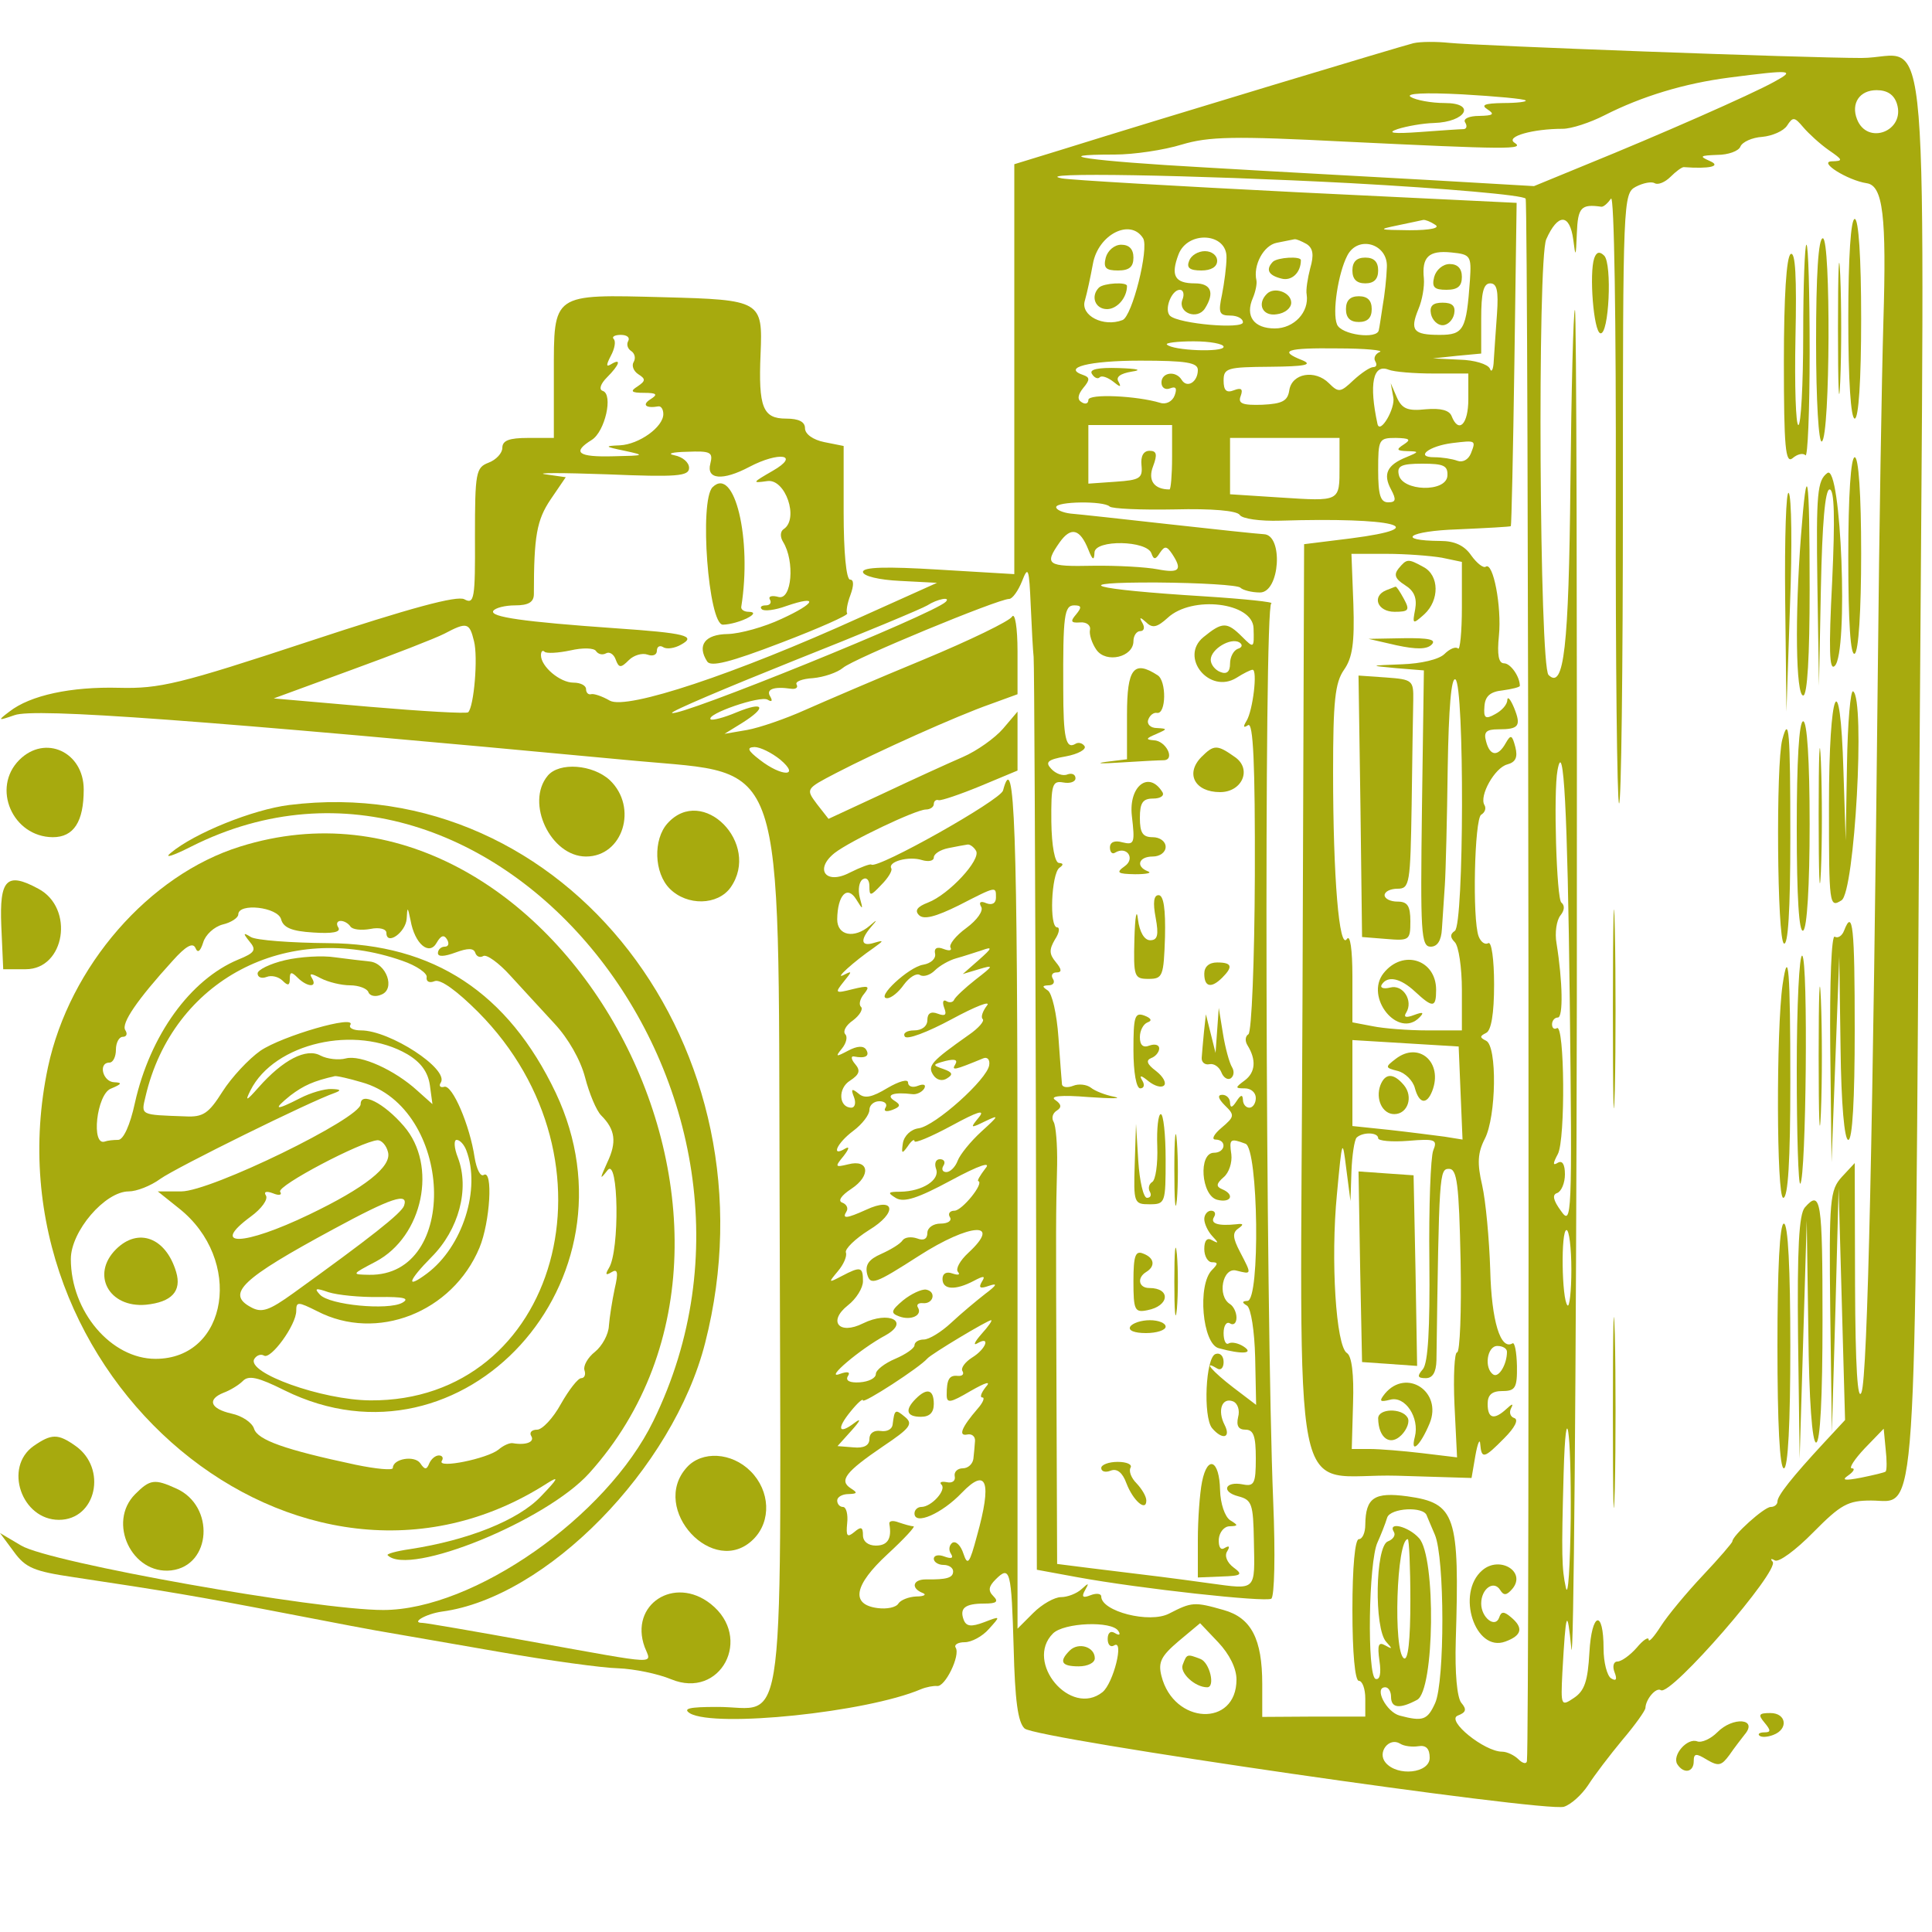 <svg  version="1.0" xmlns="http://www.w3.org/2000/svg"  width="300pt" height="300pt" viewBox="0 0 300 300"  preserveAspectRatio="xMidYMid meet">  <g transform="translate(0,300) scale(0.05,-0.05)" fill="#a7aa0e" stroke="none"> <path d="M4390 5866 c-37 -9 -767 -229 -1100 -333 l-140 -43 0 -636 0 -637 -235 14 c-163 10 -235 8 -235 -7 0 -13 50 -25 115 -28 l115 -6 -238 -107 c-390 -177 -725 -288 -778 -259 -24 14 -51 23 -59 20 -8 -2 -15 5 -15 16 0 11 -17 20 -39 20 -42 0 -101 50 -101 85 0 12 5 17 11 11 6 -6 42 -4 80 4 39 9 74 8 80 -2 7 -10 20 -13 31 -7 10 6 24 -2 30 -19 10 -27 16 -27 41 -2 15 15 41 23 58 17 16 -6 29 -1 29 12 0 13 9 18 20 11 11 -7 36 -3 55 8 49 27 15 36 -205 51 -284 20 -390 35 -378 54 6 9 36 17 68 17 41 0 58 10 58 35 0 181 9 230 52 294 l47 69 -63 9 c-35 5 51 5 191 0 218 -9 255 -6 255 20 0 17 -20 34 -45 39 -25 5 -8 10 38 11 74 3 82 -1 73 -37 -13 -49 38 -54 121 -10 93 49 160 38 73 -12 -64 -37 -66 -39 -17 -32 56 8 99 -117 51 -149 -11 -7 -12 -24 -2 -40 37 -60 27 -181 -14 -171 -21 6 -33 2 -27 -8 6 -10 0 -18 -13 -18 -14 0 -19 -6 -12 -12 6 -7 41 -3 76 10 102 35 92 9 -15 -40 -53 -25 -128 -46 -167 -47 -71 -1 -96 -35 -64 -85 11 -18 71 -3 230 58 118 45 210 86 205 91 -4 5 0 31 10 57 11 30 11 48 -1 48 -12 0 -20 86 -20 208 l0 207 -60 12 c-35 7 -60 25 -60 43 0 20 -19 30 -59 30 -72 0 -86 35 -79 201 7 165 2 168 -301 176 -348 9 -341 14 -341 -238 l0 -199 -80 0 c-59 0 -80 -8 -80 -31 0 -16 -19 -37 -43 -46 -39 -15 -42 -30 -42 -229 1 -193 -2 -212 -33 -195 -23 12 -165 -26 -483 -131 -403 -133 -463 -147 -589 -144 -149 4 -276 -23 -341 -74 -37 -28 -36 -29 16 -11 63 23 567 -14 1931 -142 467 -43 441 34 445 -1327 4 -1777 25 -1609 -196 -1611 -84 0 -106 -5 -82 -20 79 -45 548 3 717 75 17 7 39 11 50 10 25 -4 73 95 58 119 -6 9 7 17 28 17 21 0 55 18 75 41 37 41 37 41 -15 21 -40 -15 -55 -13 -63 7 -14 37 4 51 64 51 38 0 45 6 28 23 -17 17 -15 30 7 52 45 45 49 28 56 -213 4 -162 13 -231 34 -250 34 -32 1617 -261 1675 -243 22 7 55 37 75 67 19 30 67 93 106 140 40 47 72 92 72 100 1 27 33 65 48 55 31 -19 371 373 347 399 -8 9 -5 11 7 4 12 -7 65 32 119 87 86 87 108 99 180 99 144 0 135 -141 150 2270 16 2460 37 2210 -180 2210 -175 0 -1193 38 -1281 47 -38 4 -88 4 -110 -1z m1120 -120 c-72 -40 -359 -166 -583 -257 l-163 -67 -327 19 c-180 10 -493 27 -695 39 -359 20 -498 40 -280 40 59 0 153 14 208 31 84 25 160 27 510 9 500 -24 558 -25 523 -3 -28 19 58 43 150 43 27 0 85 19 130 42 116 59 248 99 387 117 194 25 208 24 140 -13z m-772 -58 c5 -4 -27 -8 -70 -8 -58 -1 -70 -6 -48 -20 23 -15 17 -19 -26 -20 -32 0 -51 -9 -44 -20 7 -11 5 -20 -4 -21 -9 0 -70 -4 -136 -9 -83 -6 -105 -3 -70 9 28 9 78 18 113 19 100 3 133 62 34 62 -42 0 -90 9 -106 19 -17 11 44 14 160 8 104 -6 193 -14 197 -19z m1153 -10 c27 -85 -92 -131 -124 -48 -19 49 8 90 61 90 33 0 54 -14 63 -42z m-212 -144 c45 -31 46 -34 10 -35 -44 -1 49 -59 108 -68 51 -7 62 -102 52 -430 -5 -171 -13 -648 -17 -1061 -15 -1432 -32 -2217 -51 -2264 -12 -31 -19 78 -20 333 l-1 379 -40 -43 c-37 -41 -40 -68 -36 -419 l5 -376 11 380 10 380 10 -360 10 -360 -65 -70 c-100 -108 -145 -165 -145 -183 0 -9 -9 -17 -21 -17 -20 0 -119 -89 -119 -107 0 -4 -41 -52 -92 -106 -50 -53 -109 -124 -130 -157 -21 -33 -38 -52 -38 -42 0 10 -17 -1 -37 -25 -21 -24 -48 -43 -60 -43 -12 0 -16 -15 -9 -33 9 -23 5 -29 -11 -19 -12 8 -23 49 -23 92 0 124 -37 114 -44 -12 -5 -89 -15 -119 -48 -141 -40 -27 -41 -25 -36 78 11 195 15 205 28 75 7 -71 15 837 17 2018 1 1182 -1 2145 -6 2140 -5 -5 -11 -249 -14 -542 -5 -506 -20 -640 -68 -592 -28 28 -35 1290 -7 1353 36 81 73 81 84 -2 7 -56 8 -54 11 20 3 81 13 92 76 83 7 -1 20 11 30 25 10 16 16 -379 15 -920 -1 -520 4 -951 10 -958 7 -6 12 417 12 941 0 935 1 953 40 974 23 12 49 17 59 11 10 -6 32 3 49 20 17 17 35 30 41 30 81 -6 118 3 81 19 -34 15 -30 17 23 19 34 0 67 12 72 26 6 14 36 28 68 30 31 3 66 18 77 35 18 28 23 27 50 -5 17 -20 52 -52 79 -71z m-1481 -103 c291 -16 534 -37 540 -48 9 -14 13 -4758 4 -4852 -1 -10 -13 -8 -26 5 -13 13 -36 24 -51 24 -55 0 -175 97 -138 112 26 10 29 19 11 40 -13 17 -20 91 -17 193 12 389 0 427 -150 448 -103 14 -130 -4 -131 -88 0 -25 -9 -45 -20 -45 -12 0 -20 -87 -20 -220 0 -133 8 -220 20 -220 11 0 20 -25 20 -55 l0 -56 -160 0 -160 -1 0 102 c0 140 -34 206 -120 230 -91 26 -99 25 -169 -11 -61 -32 -211 7 -211 53 0 9 -15 11 -33 4 -25 -10 -29 -5 -17 16 13 23 11 23 -11 3 -15 -14 -44 -25 -64 -25 -20 0 -59 -22 -86 -49 l-49 -49 0 1319 c0 1174 -9 1420 -45 1284 -8 -30 -390 -245 -409 -230 -3 3 -33 -8 -67 -25 -74 -39 -111 10 -47 61 49 38 251 134 283 135 14 0 25 8 25 17 0 9 7 15 15 12 8 -2 67 18 130 44 l115 48 0 92 0 91 -45 -53 c-25 -29 -81 -69 -125 -88 -44 -19 -156 -70 -249 -114 l-168 -78 -36 46 c-35 47 -35 47 59 96 129 67 376 178 479 214 l85 31 0 133 c0 74 -8 122 -17 108 -8 -14 -132 -74 -274 -133 -143 -59 -308 -130 -369 -157 -60 -27 -141 -55 -180 -62 l-70 -12 55 34 c78 49 68 68 -17 33 -40 -17 -76 -26 -81 -22 -16 16 155 75 177 61 13 -8 16 -4 8 10 -14 22 10 32 65 24 15 -2 22 4 17 13 -6 9 17 18 51 20 33 3 75 17 93 32 32 28 482 214 516 214 10 0 28 25 40 55 19 49 22 41 27 -75 3 -71 7 -143 9 -160 2 -16 5 -661 7 -1433 l3 -1402 125 -23 c197 -36 583 -78 603 -67 10 6 13 137 6 303 -24 587 -29 2780 -6 2788 12 4 -82 14 -208 22 -356 22 -431 44 -147 43 134 -1 251 -8 259 -16 8 -8 36 -15 61 -15 62 0 73 179 12 181 -19 1 -152 15 -295 31 -143 16 -280 31 -305 33 -25 3 -45 12 -45 20 0 18 148 20 166 2 7 -7 98 -11 201 -9 118 3 194 -4 203 -17 7 -12 63 -20 126 -18 353 11 483 -21 219 -55 l-145 -18 -5 -1412 c-6 -1657 -43 -1471 295 -1481 l230 -7 12 70 c7 39 14 54 15 35 4 -47 12 -45 75 19 32 32 45 57 31 62 -13 4 -17 18 -10 31 8 15 3 14 -14 -2 -39 -36 -59 -31 -59 15 0 28 13 40 46 40 40 0 46 10 45 78 -1 43 -7 75 -14 70 -37 -22 -65 69 -69 228 -3 96 -14 214 -25 263 -16 68 -14 101 8 144 36 69 39 289 4 305 -20 10 -20 14 0 24 16 7 25 59 25 151 0 77 -8 134 -18 128 -10 -6 -23 3 -30 21 -20 53 -13 365 8 378 12 7 16 20 10 30 -17 28 32 116 71 126 26 7 33 22 25 54 -10 38 -14 40 -30 12 -24 -43 -49 -41 -61 6 -8 29 1 37 38 37 64 0 72 10 49 67 -11 26 -20 37 -21 24 0 -14 -17 -33 -38 -44 -30 -17 -36 -12 -33 24 2 32 18 46 57 50 29 4 53 10 53 14 0 29 -29 70 -49 70 -17 0 -22 26 -16 86 9 90 -18 231 -41 214 -7 -5 -27 10 -45 35 -21 31 -52 45 -95 45 -143 1 -99 31 52 36 90 4 164 8 166 10 2 2 7 229 11 504 l7 500 -682 33 c-376 19 -704 38 -730 43 -107 20 405 11 900 -15z m259 -129 c17 -10 -14 -17 -80 -17 -96 1 -100 2 -37 15 39 8 75 16 80 17 6 1 22 -5 37 -15z m-907 -42 c19 -31 -34 -243 -64 -254 -59 -23 -131 14 -117 60 7 24 18 76 25 114 16 92 117 143 156 80z m259 -60 c0 -27 -7 -79 -14 -115 -12 -56 -9 -65 26 -65 21 0 39 -9 39 -21 0 -22 -198 -5 -226 20 -20 18 4 81 30 81 11 0 15 -14 8 -31 -15 -40 46 -64 70 -27 31 49 19 78 -31 78 -63 0 -76 24 -51 90 29 75 151 67 149 -10z m249 42 c20 -13 23 -34 11 -75 -8 -31 -14 -68 -11 -82 8 -54 -39 -105 -99 -105 -65 0 -93 38 -68 95 8 19 13 43 11 54 -11 47 22 109 63 117 25 5 50 10 55 11 6 1 22 -6 38 -15z m249 -72 c-1 -33 -7 -87 -13 -120 -5 -33 -10 -67 -12 -75 -4 -30 -118 -15 -130 18 -15 37 4 159 32 213 33 65 127 37 123 -36z m258 -40 c-11 -154 -19 -170 -94 -170 -82 0 -93 14 -66 80 12 28 19 70 17 95 -7 67 15 88 85 81 60 -6 63 -10 58 -86z m84 -105 c-4 -52 -8 -117 -10 -145 -1 -27 -7 -39 -12 -25 -6 14 -48 27 -94 28 l-83 4 75 8 75 7 0 109 c0 80 7 109 28 109 21 0 26 -23 21 -95z m-2698 -84 c-6 -10 -2 -24 9 -31 11 -7 15 -22 8 -34 -7 -11 -1 -28 14 -38 24 -15 23 -21 -2 -38 -24 -15 -20 -20 20 -20 40 0 44 -5 20 -20 -27 -17 -15 -29 25 -22 8 1 15 -9 15 -24 0 -40 -75 -94 -135 -97 -49 -2 -48 -4 15 -17 65 -14 63 -15 -35 -17 -110 -3 -130 12 -67 51 41 26 67 141 34 152 -13 4 -7 22 13 42 39 39 46 61 13 41 -16 -10 -16 -3 -1 26 12 22 16 45 9 52 -7 7 3 13 22 13 19 0 29 -8 23 -19z m1849 -18 c0 -18 -158 -12 -176 7 -6 5 31 10 83 10 51 0 93 -8 93 -17z m485 -16 c-14 -6 -20 -19 -14 -29 6 -10 4 -18 -6 -18 -10 0 -37 -18 -62 -41 -40 -38 -46 -39 -76 -9 -43 43 -115 31 -123 -22 -5 -33 -21 -42 -84 -45 -62 -2 -76 4 -67 27 8 22 2 27 -21 18 -23 -9 -32 -1 -32 30 0 39 11 42 145 43 107 1 133 6 100 20 -76 30 -51 39 110 37 85 0 144 -6 130 -11z m-565 -56 c0 -37 -33 -58 -50 -31 -18 30 -63 24 -63 -8 0 -16 12 -24 27 -18 18 7 22 0 14 -22 -7 -19 -27 -29 -45 -23 -73 22 -223 29 -223 9 0 -11 -9 -15 -21 -7 -14 8 -12 23 5 44 21 25 21 33 1 40 -69 23 17 45 176 45 143 0 179 -6 179 -29z m732 -11 l108 0 0 -80 c0 -78 -30 -108 -52 -52 -7 18 -34 25 -80 21 -56 -6 -74 1 -90 37 l-19 44 8 -44 c7 -34 -41 -116 -49 -83 -27 124 -14 188 34 169 17 -7 80 -12 140 -12z m-812 -260 c0 -55 -4 -100 -8 -100 -48 0 -68 28 -51 72 14 37 11 48 -11 48 -19 0 -28 -17 -25 -45 4 -40 -5 -46 -80 -51 l-85 -6 0 91 0 91 130 0 130 0 0 -100z m520 -29 c0 -110 3 -108 -185 -96 l-155 10 0 88 0 87 170 0 170 0 0 -89z m200 69 c-25 -16 -23 -20 10 -21 38 -1 38 -2 -3 -19 -59 -24 -73 -52 -47 -100 17 -32 15 -40 -9 -40 -24 0 -31 23 -31 100 0 96 2 100 55 100 43 -1 48 -5 25 -20z m208 -28 c-8 -20 -26 -29 -42 -23 -16 6 -48 11 -72 11 -61 0 -16 35 56 44 74 9 74 9 58 -32z m-73 -70 c-4 -52 -141 -48 -151 4 -6 27 8 34 73 34 67 0 80 -6 78 -38z m-1115 -229 c13 -33 18 -35 19 -9 1 41 164 38 177 -3 7 -20 13 -19 26 2 15 22 21 22 38 -3 33 -50 23 -61 -45 -48 -36 7 -126 12 -200 11 -144 -3 -153 3 -104 73 35 49 63 42 89 -23z m1098 -25 l62 -13 0 -141 c0 -77 -6 -135 -12 -128 -7 7 -26 -1 -42 -17 -17 -17 -73 -30 -132 -32 -102 -4 -103 -4 -18 -12 l86 -7 -6 -429 c-5 -385 -3 -429 27 -429 21 0 33 19 35 55 2 30 6 91 9 135 3 44 7 209 9 366 3 185 11 282 24 274 28 -18 27 -763 -2 -781 -15 -10 -15 -20 0 -35 12 -12 22 -79 22 -148 l0 -126 -107 0 c-60 0 -136 6 -170 13 l-63 12 0 143 c0 83 -7 131 -17 116 -24 -37 -43 191 -43 517 0 222 6 279 34 319 26 37 33 83 29 204 l-6 156 109 0 c60 0 137 -6 172 -12z m-1541 -137 c-37 -38 -834 -361 -850 -345 -4 5 166 77 378 162 212 84 399 162 415 172 31 20 74 28 57 11z m405 -39 c-19 -22 -16 -27 12 -25 20 2 34 -9 31 -23 -3 -14 6 -42 20 -62 30 -43 115 -23 115 27 0 17 10 31 21 31 12 0 15 11 7 25 -11 19 -8 20 12 2 19 -19 34 -15 66 14 76 71 265 48 267 -32 2 -63 1 -63 -35 -27 -48 48 -62 47 -121 -1 -75 -62 19 -178 103 -126 22 14 44 25 50 25 16 0 1 -127 -19 -159 -11 -18 -10 -23 5 -13 16 10 22 -119 21 -468 -1 -264 -10 -486 -20 -492 -10 -6 -11 -21 -3 -34 28 -45 25 -84 -8 -109 -31 -23 -31 -25 0 -25 19 0 34 -13 34 -30 0 -16 -9 -30 -20 -30 -11 0 -20 11 -20 25 -1 17 -7 15 -20 -5 -13 -20 -19 -22 -20 -5 0 14 -11 25 -24 25 -16 0 -13 -12 8 -33 31 -30 30 -35 -10 -69 -24 -20 -33 -37 -19 -37 36 -1 31 -41 -5 -41 -49 0 -40 -133 10 -146 43 -11 56 16 15 33 -19 8 -18 17 5 37 17 14 27 46 24 71 -7 48 -4 51 44 33 40 -15 46 -488 6 -488 -17 -1 -18 -5 -1 -15 12 -9 23 -78 25 -161 l3 -147 -71 54 c-64 49 -98 88 -50 59 11 -7 20 2 20 20 0 19 -11 30 -25 25 -31 -10 -39 -195 -11 -230 32 -38 60 -31 39 10 -23 45 -8 86 26 73 15 -6 22 -28 16 -49 -6 -27 1 -39 23 -39 25 0 32 -20 32 -89 0 -78 -5 -88 -40 -81 -56 11 -69 -23 -14 -37 42 -11 46 -24 48 -137 3 -159 10 -153 -138 -133 -123 17 -156 21 -370 47 l-103 13 -2 524 c-2 562 -2 548 2 716 1 62 -4 122 -11 133 -7 12 -3 27 10 35 16 10 14 20 -5 33 -18 12 18 16 103 9 72 -5 108 -5 80 1 -27 5 -60 18 -72 28 -13 10 -38 13 -55 6 -18 -7 -34 -5 -35 5 -1 9 -6 75 -11 146 -5 72 -20 137 -33 145 -18 12 -18 15 2 16 15 0 21 9 14 20 -7 11 -2 20 11 20 17 0 17 9 -2 32 -21 25 -21 39 -3 70 14 21 16 38 7 38 -25 0 -18 166 7 185 13 9 13 14 -1 15 -13 0 -23 52 -24 128 -1 116 3 128 37 122 21 -4 38 2 38 13 0 12 -11 17 -25 12 -14 -6 -36 2 -50 17 -20 21 -12 29 45 39 38 7 65 22 58 32 -6 9 -19 13 -28 7 -30 -18 -38 18 -38 171 -1 227 3 259 34 259 23 0 24 -6 6 -28z m-1870 -83 c13 -50 0 -203 -18 -221 -4 -5 -142 3 -306 17 l-298 26 240 88 c132 48 263 99 290 113 70 37 78 35 92 -23z m2372 -24 c-13 -5 -24 -25 -24 -46 0 -25 -10 -34 -30 -26 -16 6 -30 23 -30 38 0 33 62 70 89 54 11 -7 9 -16 -5 -20z m-1421 -344 c64 -54 5 -54 -63 -1 -38 29 -42 39 -17 40 18 0 54 -18 80 -39z m2452 -746 c8 -677 6 -703 -27 -656 -25 34 -28 51 -12 56 13 5 24 31 24 58 0 31 -8 44 -22 36 -16 -10 -16 -3 0 27 24 45 21 406 -3 391 -8 -5 -15 0 -15 12 0 11 8 21 18 21 17 0 15 112 -4 230 -6 33 0 72 12 87 13 16 14 31 3 40 -15 10 -25 343 -12 411 19 104 31 -124 38 -713z m-1844 463 c17 -27 -84 -136 -149 -161 -34 -13 -42 -25 -28 -39 15 -15 52 -5 123 30 119 61 116 60 116 24 0 -17 -12 -24 -30 -17 -18 8 -24 3 -16 -11 8 -12 -12 -41 -46 -66 -33 -24 -55 -52 -49 -61 5 -9 -4 -11 -22 -4 -20 8 -30 2 -26 -15 3 -15 -13 -30 -37 -34 -45 -7 -149 -104 -112 -104 13 0 36 19 52 42 17 23 39 37 50 30 11 -7 32 0 46 14 15 15 45 32 67 38 22 6 58 18 80 25 33 12 32 7 -10 -30 l-50 -44 50 15 c47 14 47 12 -10 -32 -33 -26 -63 -54 -67 -63 -3 -8 -15 -10 -24 -4 -10 6 -13 -3 -7 -20 9 -23 4 -28 -20 -19 -21 8 -32 1 -32 -20 0 -19 -17 -32 -41 -32 -23 0 -36 -9 -29 -19 6 -11 70 13 146 54 74 40 123 59 109 42 -13 -17 -20 -36 -13 -42 6 -6 -13 -28 -42 -48 -119 -84 -130 -97 -112 -125 10 -16 28 -21 43 -11 20 12 17 19 -11 29 -35 12 -35 14 6 25 29 7 39 4 31 -10 -13 -21 -4 -19 86 18 13 6 22 -4 19 -21 -6 -44 -168 -189 -219 -196 -24 -3 -45 -23 -49 -46 -5 -33 -3 -35 15 -10 11 17 21 24 21 16 0 -8 52 14 115 48 81 44 106 52 85 26 -28 -34 -27 -35 20 -12 44 21 43 18 -12 -32 -34 -31 -67 -72 -74 -91 -7 -19 -23 -35 -35 -35 -12 0 -16 9 -9 20 7 11 2 20 -11 20 -13 0 -18 -13 -12 -30 13 -34 -42 -70 -111 -71 -39 0 -41 -3 -13 -20 25 -14 68 0 170 55 89 48 127 60 107 37 -16 -21 -26 -38 -22 -39 20 -5 -50 -92 -74 -92 -14 0 -21 -9 -14 -20 7 -11 -6 -20 -29 -20 -23 0 -41 -13 -41 -29 0 -19 -12 -25 -32 -17 -18 6 -38 4 -45 -6 -7 -11 -37 -29 -66 -42 -39 -17 -51 -34 -44 -63 10 -36 24 -31 161 57 159 102 260 108 153 9 -26 -24 -40 -50 -32 -59 8 -9 1 -11 -17 -5 -19 7 -31 0 -31 -17 0 -34 40 -36 97 -6 32 17 37 16 25 -3 -11 -19 -5 -22 23 -12 27 9 24 2 -12 -25 -27 -21 -75 -61 -106 -90 -31 -29 -69 -52 -85 -52 -16 0 -29 -8 -29 -18 0 -9 -27 -28 -60 -42 -33 -14 -60 -35 -60 -47 0 -13 -22 -24 -50 -26 -31 -2 -45 5 -37 19 9 13 0 16 -25 7 -50 -19 62 77 142 120 77 43 11 77 -70 37 -74 -37 -110 6 -47 56 26 20 47 54 47 75 0 45 -7 47 -66 16 -42 -22 -42 -21 -12 15 18 21 29 47 25 58 -4 11 29 43 72 70 89 54 81 105 -9 63 -62 -28 -76 -29 -61 -5 6 10 0 22 -13 27 -15 5 -4 22 28 43 62 41 55 93 -10 76 -41 -10 -42 -8 -14 26 17 22 19 31 5 23 -46 -28 -26 17 25 55 28 21 50 50 50 65 0 15 14 27 31 27 17 0 26 -9 19 -20 -7 -11 2 -14 21 -7 26 10 27 16 6 29 -28 18 -1 27 56 20 13 -2 30 6 37 17 7 12 -1 16 -19 9 -17 -7 -31 -2 -31 10 0 12 -28 4 -64 -17 -48 -29 -71 -34 -90 -17 -21 17 -24 14 -14 -11 7 -18 3 -33 -8 -33 -39 0 -43 60 -4 84 29 19 33 31 16 51 -13 15 -14 26 -4 24 35 -7 50 1 38 21 -8 13 -28 12 -56 -3 -38 -20 -41 -20 -19 7 13 16 18 36 10 44 -8 9 2 28 24 43 21 16 32 35 25 42 -8 7 -3 26 10 41 19 24 13 26 -36 14 -55 -14 -56 -12 -28 23 27 33 27 35 0 21 -32 -16 32 42 93 84 32 23 33 25 2 16 -41 -13 -45 8 -10 49 21 24 20 25 -4 4 -48 -41 -101 -31 -101 20 1 75 31 107 59 62 21 -34 22 -34 11 6 -6 24 -2 49 9 56 12 8 21 -2 21 -21 0 -32 3 -32 37 4 21 21 35 44 31 51 -12 21 54 39 95 26 20 -6 37 -3 37 8 0 11 20 24 45 29 25 5 51 10 59 11 7 2 20 -7 27 -19z m1505 -753 l6 -144 -56 9 c-31 4 -108 14 -171 21 l-115 12 0 133 0 134 165 -10 165 -10 6 -145z m-256 -140 c0 -8 42 -12 93 -8 84 7 92 4 78 -30 -8 -20 -14 -175 -12 -344 2 -210 -4 -315 -20 -335 -19 -22 -17 -28 9 -28 21 0 32 18 33 55 8 582 9 595 39 595 25 0 31 -47 36 -285 3 -157 -2 -285 -11 -285 -8 0 -12 -73 -8 -163 l8 -163 -108 13 c-59 7 -132 13 -163 13 l-56 0 4 142 c3 90 -4 147 -19 156 -34 21 -51 289 -31 494 16 172 17 175 29 78 l13 -100 3 92 c2 50 9 97 16 105 19 18 67 17 67 -2z m600 -408 c0 -68 -6 -118 -12 -111 -18 18 -21 234 -3 234 8 0 15 -55 15 -123z m-1832 -200 c-21 -24 -27 -37 -13 -29 42 25 28 -17 -16 -44 -22 -14 -36 -33 -30 -42 6 -10 -1 -16 -14 -15 -27 3 -35 -10 -35 -59 0 -27 11 -25 74 12 49 28 65 32 47 12 -14 -18 -19 -32 -10 -32 8 0 2 -16 -15 -35 -50 -58 -61 -86 -32 -80 14 3 25 -6 24 -20 -1 -14 -3 -38 -5 -55 -2 -16 -16 -30 -33 -30 -16 0 -28 -11 -25 -25 3 -14 -8 -22 -25 -18 -16 3 -24 0 -16 -8 16 -16 -31 -69 -63 -69 -11 0 -21 -9 -21 -20 0 -38 85 -1 147 64 78 81 94 34 47 -134 -23 -86 -29 -94 -42 -55 -8 25 -23 40 -34 34 -10 -7 -13 -22 -5 -34 9 -14 2 -17 -20 -9 -18 7 -33 4 -33 -7 0 -10 14 -19 30 -19 17 0 30 -9 30 -20 0 -20 -19 -26 -85 -25 -40 0 -47 -27 -10 -42 14 -5 5 -11 -19 -11 -24 -1 -49 -11 -56 -22 -7 -12 -36 -18 -65 -14 -84 11 -73 71 31 167 52 48 88 87 81 87 -8 0 -28 6 -46 12 -18 7 -31 5 -29 -5 8 -45 -5 -67 -42 -67 -24 0 -40 13 -40 32 0 26 -6 28 -27 10 -22 -18 -26 -13 -22 28 3 27 -3 50 -13 50 -10 0 -18 9 -18 20 0 11 16 20 35 20 28 1 29 4 7 18 -37 24 -16 51 100 130 85 57 95 70 68 92 -30 25 -32 23 -38 -25 -2 -14 -18 -22 -37 -19 -21 3 -35 -7 -35 -25 0 -20 -17 -29 -49 -26 l-50 4 45 50 c26 29 29 38 9 23 -51 -39 -58 -20 -13 35 21 26 38 41 38 34 0 -12 176 102 200 130 12 14 187 119 198 119 5 0 -9 -20 -30 -43z m1632 -55 c0 -39 -25 -81 -42 -71 -30 19 -20 89 12 89 17 0 30 -8 30 -18z m198 -517 c-2 -151 -8 -248 -15 -216 -13 59 -14 102 -7 356 7 249 24 138 22 -140z m978 145 c-3 -3 -37 -11 -76 -19 -52 -10 -62 -8 -40 7 17 12 22 22 11 22 -10 0 8 28 40 62 l59 61 6 -63 c4 -35 4 -66 0 -70z m-1425 -137 c0 -1 12 -28 25 -59 31 -72 31 -456 1 -523 -24 -53 -38 -58 -110 -39 -42 11 -81 88 -45 88 10 0 18 -13 18 -30 0 -35 27 -38 81 -9 54 29 59 444 6 502 -33 37 -99 53 -78 19 6 -10 -3 -23 -19 -29 -39 -15 -43 -271 -5 -312 20 -22 20 -24 -3 -11 -21 12 -25 2 -18 -48 6 -40 1 -60 -12 -56 -27 9 -22 365 6 424 10 22 24 57 30 77 10 30 114 36 123 6z m-51 -264 c0 -123 -7 -187 -20 -179 -34 21 -23 370 12 370 4 0 8 -86 8 -191z m-907 -94 c8 -12 3 -15 -10 -7 -14 9 -23 1 -23 -18 0 -18 9 -27 20 -20 32 20 -2 -117 -36 -145 -99 -79 -243 93 -154 182 34 34 183 40 203 8z m367 -151 c0 -149 -195 -140 -233 11 -11 43 -1 62 53 108 l67 56 56 -59 c35 -37 57 -81 57 -116z m565 -207 c24 4 35 -8 35 -36 0 -48 -100 -59 -137 -15 -27 32 11 80 45 59 12 -8 38 -11 57 -8z"/> <path d="M5740 5010 c0 -193 8 -310 20 -310 12 0 20 117 20 310 0 193 -8 310 -20 310 -12 0 -20 -117 -20 -310z"/> <path d="M5708 4980 c0 -181 3 -256 7 -165 4 91 4 239 0 330 -4 91 -7 17 -7 -165z"/> <path d="M5640 4939 c0 -182 8 -317 18 -310 26 16 28 631 3 631 -14 0 -21 -114 -21 -321z"/> <path d="M5600 4960 c0 -154 -7 -280 -15 -280 -8 0 -12 122 -9 272 4 187 0 268 -15 259 -13 -9 -21 -131 -21 -335 0 -266 5 -317 27 -299 15 13 33 17 40 9 7 -7 13 137 13 321 0 183 -4 333 -10 333 -5 0 -10 -126 -10 -280z"/> <path d="M4951 5198 c-16 -47 -2 -228 19 -233 27 -7 37 216 12 241 -14 14 -24 12 -31 -8z"/> <path d="M5740 4269 c0 -203 7 -307 20 -299 12 7 20 134 20 311 0 186 -8 299 -20 299 -12 0 -20 -117 -20 -311z"/> <path d="M5675 4531 c-31 -23 -35 -61 -31 -343 l5 -318 6 305 c4 199 13 305 27 305 15 0 17 -88 8 -285 -11 -213 -9 -280 8 -263 43 40 20 631 -23 599z"/> <path d="M5593 4335 c-19 -249 -16 -495 7 -495 13 0 20 123 20 330 0 366 -8 413 -27 165z"/> <path d="M5544 4139 l4 -349 11 330 c7 182 5 339 -4 349 -8 10 -13 -138 -11 -330z"/> <path d="M5736 3626 l-4 -236 -7 215 c-10 341 -45 259 -45 -105 0 -313 1 -320 39 -296 41 25 74 626 36 649 -8 5 -17 -97 -19 -227z"/> <path d="M5648 3470 c0 -187 3 -266 7 -176 4 90 4 243 0 340 -4 97 -7 23 -7 -164z"/> <path d="M5580 3429 c0 -216 7 -327 20 -319 12 7 20 140 20 331 0 199 -8 319 -20 319 -13 0 -20 -124 -20 -331z"/> <path d="M5535 3703 c-20 -76 -16 -620 5 -633 13 -8 20 102 20 329 0 330 -4 383 -25 304z"/> <path d="M5009 2870 c0 -275 2 -390 6 -256 3 134 3 359 0 500 -3 141 -6 31 -6 -244z"/> <path d="M5727 3110 c-6 -16 -19 -25 -29 -19 -10 7 -16 -139 -14 -345 l4 -356 12 320 12 320 4 -285 c2 -174 12 -285 24 -285 13 0 20 127 20 340 0 322 -6 380 -33 310z"/> <path d="M5648 2720 c0 -192 3 -271 7 -175 4 96 4 254 0 350 -4 96 -7 18 -7 -175z"/> <path d="M5580 2678 c0 -201 5 -360 11 -354 18 19 25 696 6 708 -9 6 -17 -153 -17 -354z"/> <path d="M5536 2942 c-20 -139 -19 -662 2 -662 15 0 22 115 22 360 0 348 -6 424 -24 302z"/> <path d="M5605 2250 c-18 -21 -24 -127 -21 -404 l5 -376 11 370 11 370 5 -345 c2 -214 12 -345 24 -345 13 0 20 140 20 380 0 374 -5 407 -55 350z"/> <path d="M5520 1820 c0 -240 7 -380 20 -380 13 0 20 140 20 380 0 240 -7 380 -20 380 -13 0 -20 -140 -20 -380z"/> <path d="M5009 1610 c0 -264 2 -369 6 -234 3 136 3 352 0 480 -4 129 -6 18 -6 -246z"/> <path d="M4603 1123 c-82 -71 -22 -256 72 -221 52 19 57 43 17 76 -21 18 -30 18 -36 -1 -12 -35 -56 -1 -56 43 0 46 39 74 59 42 11 -18 20 -17 38 4 44 53 -40 104 -94 57z"/> <path d="M3434 5200 c-8 -32 0 -40 38 -40 35 0 48 11 48 40 0 26 -13 40 -38 40 -21 0 -42 -18 -48 -40z"/> <path d="M3413 5107 c-27 -27 -12 -67 25 -67 31 0 62 35 62 72 0 13 -72 9 -87 -5z"/> <path d="M3693 5190 c-9 -22 2 -30 38 -30 30 0 49 11 49 30 0 17 -17 30 -38 30 -21 0 -43 -13 -49 -30z"/> <path d="M3953 5187 c-23 -24 -14 -42 26 -52 32 -9 61 18 61 57 0 13 -72 9 -87 -5z"/> <path d="M3934 5087 c-31 -31 -13 -70 31 -63 25 3 45 19 45 36 0 32 -53 51 -76 27z"/> <path d="M4200 5160 c0 -27 13 -40 40 -40 27 0 40 13 40 40 0 27 -13 40 -40 40 -27 0 -40 -13 -40 -40z"/> <path d="M4180 5040 c0 -27 13 -40 40 -40 27 0 40 13 40 40 0 27 -13 40 -40 40 -27 0 -40 -13 -40 -40z"/> <path d="M4454 5140 c-8 -32 0 -40 38 -40 35 0 48 11 48 40 0 26 -13 40 -38 40 -21 0 -42 -18 -48 -40z"/> <path d="M4444 5025 c4 -19 20 -35 36 -35 16 0 32 16 36 35 5 25 -6 35 -36 35 -30 0 -41 -10 -36 -35z"/> <path d="M3391 4839 c7 -12 18 -17 24 -11 6 7 25 0 42 -13 22 -18 26 -18 17 -1 -10 15 5 26 41 32 34 5 18 9 -41 11 -64 2 -92 -4 -83 -18z"/> <path d="M4343 4234 c-15 -19 -10 -32 20 -51 29 -18 38 -40 32 -75 -9 -47 -8 -48 28 -16 48 44 47 121 -2 147 -49 27 -52 26 -78 -5z"/> <path d="M4305 4167 c-46 -19 -27 -67 26 -67 44 0 48 5 29 40 -12 22 -23 39 -26 38 -2 0 -15 -6 -29 -11z"/> <path d="M4337 3996 c61 -13 94 -13 109 2 16 16 -9 21 -87 20 l-109 -2 87 -20z"/> <path d="M4225 3496 l5 -406 75 -6 c72 -6 75 -4 75 55 0 48 -9 61 -40 61 -22 0 -40 9 -40 20 0 11 18 20 40 20 38 0 40 15 44 260 2 143 4 289 5 325 1 62 -2 65 -84 71 l-86 6 6 -406z"/> <path d="M4297 2978 c-60 -75 45 -205 111 -138 16 16 11 18 -16 8 -26 -10 -34 -7 -25 7 23 37 -10 89 -50 78 -20 -5 -32 -1 -26 9 18 29 58 21 104 -22 55 -51 65 -50 65 6 0 94 -103 127 -163 52z"/> <path d="M3500 3781 l0 -139 -65 -8 c-36 -5 -15 -6 45 -2 61 4 121 7 134 7 37 1 7 61 -31 62 -26 2 -24 6 7 19 36 16 37 17 3 19 -20 0 -32 12 -27 26 5 14 17 23 27 21 29 -5 30 100 2 117 -74 48 -95 21 -95 -122z"/> <path d="M3731 3649 c-51 -52 -20 -109 58 -109 69 0 100 72 46 109 -55 39 -65 39 -104 0z"/> <path d="M3515 3467 c10 -85 8 -92 -29 -83 -24 7 -39 1 -39 -16 0 -14 7 -22 16 -16 36 22 64 -18 30 -42 -28 -20 -23 -24 32 -25 36 0 54 4 40 9 -39 15 -29 46 15 46 22 0 40 13 40 30 0 17 -18 30 -40 30 -31 0 -40 13 -40 60 0 47 9 60 41 60 23 0 36 9 29 20 -42 68 -105 19 -95 -73z"/> <path d="M3589 3150 c10 -54 6 -70 -17 -70 -18 0 -33 25 -38 65 -4 36 -9 9 -11 -60 -3 -119 -1 -125 44 -125 44 0 47 8 51 130 2 86 -4 130 -20 130 -15 0 -18 -23 -9 -70z"/> <path d="M3740 2976 c0 -42 22 -46 56 -12 34 34 30 47 -16 47 -25 0 -40 -13 -40 -35z"/> <path d="M3520 2739 c0 -70 9 -119 21 -119 12 0 15 11 6 25 -10 17 -3 16 20 -3 19 -15 40 -21 48 -13 8 8 -3 28 -25 45 -28 21 -32 33 -15 40 14 5 25 19 25 30 0 11 -13 15 -30 9 -20 -8 -30 1 -30 26 0 21 11 41 24 46 15 5 11 13 -10 21 -30 11 -34 -3 -34 -107z"/> <path d="M3780 2800 l-5 -70 -15 60 -15 60 -6 -55 c-3 -30 -6 -66 -7 -80 -1 -14 10 -23 24 -20 14 3 30 -8 37 -25 6 -16 19 -25 29 -19 10 7 12 22 4 35 -8 13 -21 60 -28 104 l-13 80 -5 -70z"/> <path d="M3594 2440 c2 -54 -5 -105 -16 -111 -10 -6 -13 -20 -7 -30 6 -11 2 -19 -9 -19 -11 0 -23 52 -27 115 l-7 115 -4 -125 c-4 -121 -2 -125 46 -125 49 0 50 4 50 140 0 77 -7 140 -15 140 -8 0 -13 -45 -11 -100z"/> <path d="M3647 2370 c0 -99 3 -142 8 -96 4 47 4 128 0 180 -4 53 -8 15 -8 -84z"/> <path d="M3740 2214 c0 -14 11 -38 25 -53 20 -21 20 -24 0 -13 -16 10 -25 0 -25 -27 0 -22 11 -41 24 -41 19 0 19 -5 0 -24 -46 -46 -30 -230 21 -243 73 -20 112 -17 76 6 -16 10 -36 14 -45 9 -9 -6 -16 9 -16 32 0 23 9 37 20 30 11 -7 20 1 20 18 0 16 -9 35 -20 42 -41 25 -23 116 20 104 48 -12 48 -13 11 58 -23 44 -24 60 -5 73 17 12 16 16 -6 13 -57 -6 -82 2 -70 22 7 11 3 20 -9 20 -11 0 -21 -12 -21 -26z"/> <path d="M3647 2020 c0 -93 3 -132 8 -85 4 47 4 123 0 170 -5 47 -8 9 -8 -85z"/> <path d="M3520 2021 c0 -90 4 -98 43 -90 69 13 74 69 6 69 -33 0 -39 32 -9 50 29 18 25 44 -10 57 -24 10 -30 -7 -30 -86z"/> <path d="M3510 1880 c-7 -12 13 -20 49 -20 33 0 61 9 61 20 0 11 -22 20 -49 20 -27 0 -54 -9 -61 -20z"/> <path d="M3420 1441 c0 -11 13 -15 30 -8 19 7 36 -6 48 -39 21 -55 62 -90 62 -54 0 13 -14 36 -30 53 -17 17 -25 38 -19 49 6 10 -12 18 -40 18 -28 0 -51 -9 -51 -19z"/> <path d="M3733 1398 c-7 -35 -13 -116 -13 -180 l0 -117 73 3 c63 2 68 6 38 28 -20 15 -29 36 -20 50 9 15 7 19 -7 11 -13 -9 -20 2 -19 27 2 22 17 40 34 40 27 1 27 3 1 19 -16 11 -30 51 -31 94 -2 93 -39 110 -56 25z"/> <path d="M2805 1962 c-38 -32 -40 -40 -13 -50 37 -14 73 3 59 27 -6 9 1 15 14 14 34 -4 44 36 11 42 -14 2 -46 -13 -71 -33z"/> <path d="M4335 2712 c-34 -26 -34 -28 6 -38 23 -6 47 -30 53 -53 13 -49 37 -53 54 -9 34 88 -41 155 -113 100z"/> <path d="M4287 2630 c-16 -43 6 -90 43 -90 42 0 60 54 30 90 -32 38 -58 38 -73 0z"/> <path d="M4224 2066 l6 -296 86 -6 85 -6 -5 296 -6 296 -86 6 -85 6 5 -296z"/> <path d="M4301 1672 c-19 -24 -16 -27 16 -19 47 13 92 -56 77 -115 -15 -57 17 -28 46 42 40 98 -72 172 -139 92z"/> <path d="M4280 1595 c1 -61 37 -87 72 -52 18 18 27 43 19 55 -18 30 -91 28 -91 -3z"/> <path d="M2844 1656 c-35 -35 -29 -56 16 -56 27 0 40 13 40 40 0 45 -21 51 -56 16z"/> <path d="M3322 874 c-34 -34 -26 -49 28 -49 28 0 50 11 50 25 0 36 -51 51 -78 24z"/> <path d="M3673 830 c-10 -25 38 -70 76 -70 26 0 8 77 -21 88 -42 16 -42 16 -55 -18z"/> <path d="M2213 4487 c-42 -42 -13 -427 32 -427 47 1 126 39 80 40 -14 0 -24 7 -23 15 34 211 -21 439 -89 372z"/> <path d="M60 3640 c-87 -87 -21 -239 104 -240 65 0 96 48 96 148 0 117 -120 172 -200 92z"/> <path d="M1701 3591 c-70 -84 9 -251 119 -251 115 0 162 153 74 237 -53 49 -157 57 -193 14z"/> <path d="M898 3500 c-112 -14 -294 -87 -368 -149 -22 -18 7 -9 64 20 938 472 1934 -765 1435 -1784 -145 -298 -559 -587 -839 -587 -207 0 -1035 147 -1124 200 l-66 39 43 -58 c36 -50 63 -61 185 -79 287 -43 388 -60 652 -111 149 -29 297 -57 330 -62 33 -6 186 -32 340 -59 154 -27 321 -50 370 -51 50 -2 123 -17 164 -34 154 -64 256 129 123 234 -113 89 -253 -2 -205 -134 21 -55 54 -56 -342 15 -181 33 -338 60 -348 60 -38 0 11 28 60 35 325 43 719 445 818 835 233 913 -435 1777 -1292 1670z"/> <path d="M2073 3443 c-45 -50 -42 -154 7 -203 54 -54 149 -52 189 4 95 136 -87 320 -196 199z"/> <path d="M746 3371 c-283 -88 -530 -372 -597 -685 -203 -960 786 -1784 1551 -1292 38 24 33 14 -20 -41 -70 -74 -225 -136 -407 -164 -42 -6 -74 -15 -69 -19 66 -67 493 107 626 255 705 783 -113 2250 -1084 1946z m127 -226 c7 -26 33 -37 100 -41 59 -4 86 1 78 15 -8 12 -4 21 7 21 11 0 24 -8 30 -17 6 -10 34 -13 62 -8 28 6 50 0 50 -12 0 -41 60 1 63 44 2 38 3 38 12 -5 13 -74 58 -111 81 -70 13 23 23 26 32 11 8 -13 5 -23 -7 -23 -11 0 -21 -9 -21 -20 0 -12 20 -11 55 2 38 14 56 14 61 -1 4 -12 15 -16 25 -10 10 6 48 -21 84 -61 36 -39 97 -106 137 -149 43 -46 81 -113 95 -167 13 -50 35 -103 50 -118 44 -44 49 -83 19 -146 -24 -53 -24 -56 1 -24 34 42 38 -250 4 -304 -12 -20 -10 -24 8 -13 19 12 22 0 10 -51 -8 -38 -16 -89 -18 -115 -1 -27 -21 -63 -43 -81 -23 -18 -37 -44 -33 -57 5 -14 0 -25 -10 -25 -10 0 -38 -36 -63 -80 -24 -44 -58 -80 -74 -80 -17 0 -25 -9 -18 -20 11 -18 -16 -29 -57 -22 -10 2 -30 -7 -45 -20 -35 -28 -191 -60 -176 -35 6 9 2 17 -9 17 -11 0 -24 -11 -30 -25 -8 -20 -14 -20 -28 1 -18 25 -85 14 -85 -15 0 -8 -52 -3 -115 10 -221 47 -305 77 -316 112 -6 19 -37 40 -70 47 -66 15 -77 44 -24 65 19 7 46 23 59 36 18 19 48 12 130 -29 555 -274 1117 342 842 924 -148 311 -379 463 -707 465 -116 1 -224 9 -240 19 -24 15 -25 12 -4 -14 22 -26 17 -35 -35 -56 -149 -62 -274 -235 -321 -445 -15 -70 -36 -115 -52 -115 -15 0 -33 -2 -41 -5 -44 -16 -26 146 18 164 34 14 37 19 11 20 -36 1 -51 61 -15 61 11 0 20 18 20 40 0 22 10 40 21 40 12 0 16 9 8 21 -13 21 37 94 147 215 41 46 63 58 71 40 7 -17 15 -11 24 17 7 24 34 49 61 56 26 6 48 21 48 31 0 37 123 23 133 -15z m377 -129 c44 -15 78 -39 75 -51 -2 -13 8 -19 25 -12 18 7 69 -30 135 -96 457 -460 248 -1210 -335 -1206 -150 1 -387 86 -360 129 7 11 20 16 30 10 21 -13 100 95 100 139 0 29 5 29 65 -1 185 -96 420 -4 504 197 33 79 43 245 13 226 -10 -6 -22 18 -28 54 -15 101 -69 226 -94 220 -13 -4 -18 3 -11 13 26 42 -158 162 -248 162 -24 0 -39 8 -33 17 20 33 -211 -34 -279 -80 -37 -26 -90 -83 -118 -127 -43 -68 -60 -80 -116 -77 -141 5 -137 3 -123 62 84 361 438 548 798 421z m15 -290 c42 -25 64 -55 70 -96 l8 -59 -47 42 c-70 64 -176 112 -222 100 -22 -6 -58 -2 -79 9 -44 24 -116 -13 -192 -99 -38 -43 -43 -45 -25 -9 74 147 327 205 487 112z m-142 -87 c285 -79 306 -602 24 -598 -56 1 -56 1 20 41 147 78 193 299 87 421 -62 72 -134 108 -134 68 0 -44 -465 -271 -557 -271 l-73 0 65 -52 c202 -159 154 -468 -72 -468 -138 0 -263 147 -263 310 0 86 106 210 180 210 24 0 68 17 98 39 49 35 466 241 542 267 21 8 18 11 -10 12 -22 1 -66 -12 -97 -28 -78 -40 -88 -38 -31 8 41 31 72 45 138 60 6 1 43 -7 83 -19z m82 -217 c12 -45 -72 -111 -245 -194 -204 -98 -310 -101 -181 -6 33 24 54 53 47 65 -8 12 1 15 22 7 19 -8 29 -5 22 5 -11 18 253 157 303 160 12 0 27 -16 32 -37z m243 6 c46 -120 -11 -300 -122 -383 -67 -50 -59 -23 14 51 85 85 119 212 82 309 -12 30 -13 55 -4 55 10 0 23 -14 30 -32z m-193 -172 c-7 -23 -108 -102 -344 -272 -75 -54 -98 -62 -131 -44 -79 42 -31 88 256 243 179 97 233 115 219 73z m-78 -284 c77 1 97 -4 72 -18 -44 -24 -225 -7 -255 25 -19 20 -14 22 26 8 28 -9 98 -16 157 -15z"/> <path d="M885 3018 c-47 -11 -85 -30 -85 -41 0 -12 12 -17 28 -11 15 6 37 1 50 -12 16 -16 22 -15 22 6 0 22 5 23 24 4 30 -30 63 -32 45 -2 -10 16 -3 16 27 0 23 -12 64 -22 91 -22 27 0 53 -10 57 -21 4 -12 22 -16 40 -8 45 17 16 98 -36 103 -21 2 -69 8 -108 13 -38 6 -108 2 -155 -9z"/> <path d="M360 2120 c-78 -78 -22 -182 93 -172 80 8 112 42 94 102 -32 107 -118 139 -187 70z"/> <path d="M4 3125 l6 -135 70 0 c122 0 152 190 39 250 -98 53 -121 30 -115 -115z"/> <path d="M104 1509 c-93 -66 -37 -229 79 -229 116 0 151 160 51 230 -54 38 -74 38 -130 -1z"/> <path d="M2133 1443 c-117 -129 84 -346 207 -223 56 56 52 150 -9 211 -59 59 -151 64 -198 12z"/> <path d="M420 1360 c-88 -88 -10 -251 112 -237 125 15 136 200 16 254 -68 31 -82 29 -128 -17z"/> <path d="M5480 650 c20 -24 20 -30 -1 -30 -14 0 -21 -5 -15 -10 6 -6 25 -5 43 2 48 18 41 68 -9 68 -36 0 -39 -5 -18 -30z"/> <path d="M5333 620 c-20 -20 -48 -33 -62 -28 -31 12 -79 -43 -62 -71 20 -31 51 -25 51 9 0 25 7 26 41 5 36 -21 45 -19 70 15 15 22 37 50 47 63 43 50 -36 57 -85 7z"/> </g> </svg> 